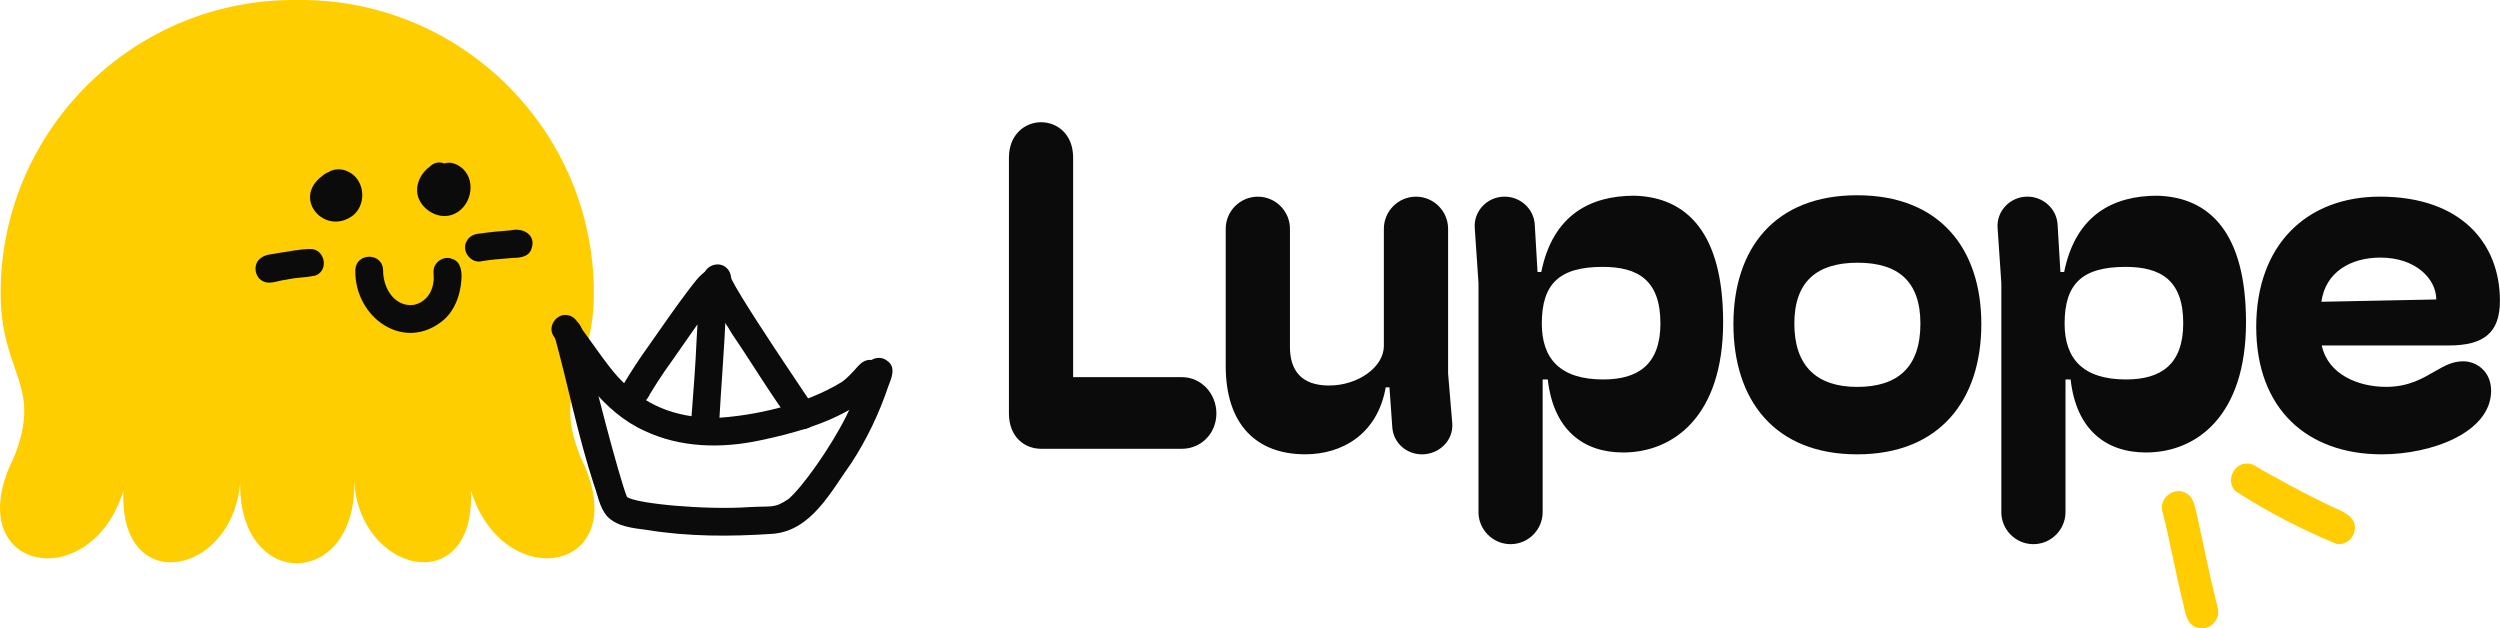 <svg viewBox="0 0 702.18 176.45" xmlns="http://www.w3.org/2000/svg" id="identité_visuelle">
  <defs>
    <style>
      .cls-1 {
        fill: #ffce00;
      }

      .cls-2 {
        fill: #0b0b0b;
      }

      .cls-3 {
        fill: #ffcd01;
      }
    </style>
  </defs>
  <g>
    <g>
      <path d="M292.4,126.05c-4.57,0-9.02-3.27-9.02-9.93V44.26c0-6.53,4.57-9.93,9.02-9.93s9.01,3.27,9.01,9.93v61.67h30.57c5.36,0,9.67,4.57,9.67,10.19s-4.31,9.93-9.67,9.93h-39.58Z" class="cls-2"></path>
      <path d="M344.27,102.79v-38.54c0-4.96,4.05-9.01,9.02-9.01s9.02,4.05,9.02,9.01v33.19c0,6.66,3.27,10.84,10.97,10.84,8.23,0,15.41-5.23,15.41-11.11v-32.92c0-4.96,4.05-9.01,9.02-9.01s9.02,4.05,9.02,9.01v40.63l1.17,13.98c.39,4.83-3.66,8.75-8.49,8.75-4.44,0-8.1-3.27-8.36-7.71l-.79-11.11h-1.05c-2.35,13.33-12.41,18.81-22.6,18.81-13.59,0-22.34-8.23-22.34-24.82Z" class="cls-2"></path>
      <path d="M415.27,143.81v-64.28l-1.05-15.42c-.39-4.83,3.53-8.88,8.36-8.88,4.44,0,8.23,3.4,8.49,7.84l.78,13.33h1.05c3.27-16.2,13.98-21.43,26.13-21.43,14.76.39,24.95,10.45,24.95,35.54,0,26.39-13.98,36.58-28.09,36.58-11.23,0-19.59-6.4-21.16-20.51h-1.44v37.24c0,4.96-4.05,9.02-9.01,9.02s-9.02-4.05-9.02-9.02ZM466.36,90.77c0-12.15-6.4-15.81-16.2-15.81-12.28,0-17.11,4.83-17.11,15.94,0,9.93,5.23,15.68,17.25,15.68,9.8,0,16.07-4.18,16.07-15.81Z" class="cls-2"></path>
      <path d="M486.87,91.03c0-21.29,11.63-36.19,34.75-36.19s34.88,14.9,34.88,36.19-11.63,36.58-34.88,36.58-34.75-15.29-34.75-36.58ZM539.39,90.9c0-11.89-6.27-17.11-17.64-17.11s-17.77,5.23-17.77,17.11,6.27,17.77,17.64,17.77,17.77-5.48,17.77-17.77Z" class="cls-2"></path>
      <path d="M562.12,143.81v-64.28l-1.05-15.42c-.39-4.83,3.53-8.88,8.36-8.88,4.44,0,8.23,3.4,8.49,7.84l.79,13.33h1.05c3.27-16.2,13.98-21.43,26.13-21.43,14.76.39,24.95,10.45,24.95,35.54,0,26.39-13.98,36.58-28.09,36.58-11.24,0-19.6-6.4-21.17-20.51h-1.44v37.24c0,4.96-4.05,9.02-9.02,9.02s-9.01-4.05-9.01-9.02ZM613.21,90.77c0-12.15-6.4-15.81-16.2-15.81-12.28,0-17.12,4.83-17.12,15.94,0,9.93,5.23,15.68,17.25,15.68,9.8,0,16.07-4.18,16.07-15.81Z" class="cls-2"></path>
      <path d="M699.69,109.71c0,11.76-16.72,17.9-30.7,17.9-20.9,0-35.28-12.67-35.28-35.8s14.24-36.58,34.75-36.58c22.6,0,33.7,12.94,33.7,29.26,0,9.01-4.57,12.54-14.37,12.54h-35.67c1.7,8.1,10.19,11.63,18.03,11.63,6.53,0,10.45-2.48,14.11-4.57,2.48-1.44,4.7-2.61,7.58-2.61,3.79,0,7.84,2.87,7.84,8.23ZM652.01,84.76l32.27-.65c0-5.75-5.75-11.76-15.68-11.76-8.36,0-15.42,4.05-16.59,12.41Z" class="cls-2"></path>
    </g>
    <path d="M622.24,167.98c-1.97-7.81-3.47-15.72-5.23-23.57-.6-2.1-.77-4.69-2.9-5.84-3.35-2.11-7.89,1.37-6.72,5.17,2.25,8.71,3.71,17.61,5.95,26.33.5,2.63,1.28,6.13,4.53,6.32,2.2.45,4.42-1.17,5.02-3.28.5-1.73-.34-3.43-.65-5.13Z" class="cls-3"></path>
    <path d="M653.66,141.67c-4.87-2.33-9.66-4.83-14.35-7.49-.91-.41-4.41-2.48-5.13-2.84-.85-.69-1.88-1.16-3-1.14-3.93-.14-6.11,5.11-3.23,7.81,8.88,5.71,18.56,10.74,28.29,14.75,2.22.47,4.42-1.17,5.02-3.28,1.27-4.8-4.35-6.11-7.59-7.8Z" class="cls-3"></path>
  </g>
  <g>
    <path d="M163.1,128.48c-8.34-20.53,3.71-23.27,3.7-46.14C166.83,36.52,129.3-.54,83.49,0,37.69-.54.15,36.52.18,82.34c0,22.86,11.97,25.5,3.76,46.04-15.99,31.9,21.24,39.56,30.72,9.53-1.27,30.14,30.91,23.77,32.79-2.6-.51,31.33,33.45,29.93,31.98-.81h0c1.11,26.74,34.21,34.14,32.83,3.24,9.27,30.01,46.72,22.83,30.84-9.26Z" class="cls-1"></path>
    <path d="M97.5,48.07c-1.63-.75-3.82-.71-5.32.32-.54.18-1.08.48-1.59.97-8.83,6.41.83,17.23,8.72,11.02,3.88-3.39,3.05-10.3-1.81-12.31Z" class="cls-2"></path>
    <path d="M130,47.41c-1.36-1.26-3.38-2.15-5.17-1.5-1.32-.51-2.88-.38-4.06.85-3.03,2.12-4.71,6.34-2.82,9.73,1.68,3.05,5.52,4.98,8.93,3.87,5.22-1.68,7.16-9.1,3.13-12.95Z" class="cls-2"></path>
    <path d="M127.14,72.78c-1.72-.86-3.91-.02-4.87,1.6-.95,1.49-.2,3.26-.54,4.9-.49,3.62-2.83,5.78-5.41,6.33-5.06.78-8.71-4.15-8.72-9.66-.08-5.12-7.7-5.12-7.8,0-.25,13.25,13.81,23.31,24.93,13.82,3.08-2.79,4.53-6.9,4.85-10.97.2-2.21.02-5.18-2.44-6.03Z" class="cls-2"></path>
    <path d="M143.48,64.69c-2.92.21-5.84.49-8.73.91-1.44.08-2.87.67-3.59,1.98-1.8,2.86,1.17,6.73,4.4,5.73,2.19-.33,3.86-.53,8.15-.84,2.09-.05,4.77-.18,5.54-2.53,1.49-3.87-2.28-6.11-5.77-5.25Z" class="cls-2"></path>
    <path d="M87.11,69.93c-2.95.05-5.85.68-8.76,1.1-1.67.4-3.67.32-5.06,1.43-2.23,1.48-1.92,5.17.39,6.43,2.05,1.19,4.3-.08,6.45-.29,4.62-.93,4.11-.37,8.48-1.21,3.9-1.45,2.63-7.56-1.5-7.46Z" class="cls-2"></path>
    <path d="M249.19,101.34c-1.45-1.26-3.78-1.02-5.12.31-1.17,1.26-1.38,3.09-2.05,4.63-2.01,5.48-2.19,6.27-4.39,10.72-4.53,8.99-12.35,19.92-16.18,23.17-4.07,2.7-4.34,1.88-11.19,2.27-11.98.83-31.74-.94-34.18-2.89-2.45-6.34-9.12-32.33-12.47-46.03-.6-5.94-8.93-5.15-7.86.82,3.79,13.84,6.55,27.95,11,41.6,1.13,3.02,1.59,6.46,3.7,9,2.86,3.03,7.28,3.36,11.18,3.9,11.68,1.91,23.52,1.89,35.3,1.1,10.96-.79,16.49-11.96,22.21-19.92,4.36-6.7,7.81-13.95,10.36-21.52.91-2.29,2.26-5.41-.3-7.15Z" class="cls-2"></path>
    <path d="M244.35,101.09c-2.14-.04-3.31,1.78-4.62,3.17-1.91,2.07-2.97,2.8-3.34,3.06-10.15,6.24-24.5,9.6-36.24,10.12-10.67-.39-18.92-3.33-26.63-11.61-3.29-3.72-5.39-7.01-9.42-12.51-1.34-1.63-2.02-4.12-4.26-4.71-3.22-1-6.21,2.86-4.4,5.73,6.98,10.12,13.94,21.38,25.55,26.65,10.16,4.81,21.69,5.02,32.53,2.69,9.11-1.9,18.37-4.49,26.38-9.34,2.77-1.77,5.05-4.15,7.22-6.6.73-.72,1.15-1.73,1.14-2.76.05-2.08-1.82-3.94-3.9-3.9Z" class="cls-2"></path>
    <path d="M203.85,77.66c-1.11-2.03-3.84-2.55-5.76-1.37-1.92,1.31-3.21,3.3-4.65,5.1-3.91,5.16-7.55,10.5-11.28,15.78-2.53,3.52-4.92,7.15-7.12,10.88-1.31,2.13-.08,5.1,2.33,5.73,2.37.71,4.28-1.09,5.19-3.11,1.34-2.22,2.74-4.39,4.2-6.53,3.11-4.32,6.21-8.93,9.14-13.04-.09,1.48-.19,2.95-.25,4.43-.31,7.37-.91,14.71-1.47,22.06-.07,1.9-.47,4.14,1.06,5.59,2.29,2.45,6.77.61,6.66-2.76.57-10.98,1.52-21.96,1.99-32.95-.07-3.24,1.24-6.75-.05-9.82Z" class="cls-2"></path>
    <path d="M227.75,113.06c-1.93-2.9-3.88-5.79-5.81-8.68-4.94-7.37-14.16-21.31-16.39-25.81-.1-.26-.16-.45-.2-.59-.11-.97-.41-1.9-1.14-2.59-2.29-2.45-6.77-.6-6.66,2.76.87,5.88,5.23,10.66,8.11,15.71,5.85,8.57,11.19,17.65,17.43,25.87,2,1.78,5.51.54,6.12-2.03.51-1.77-.47-3.27-1.47-4.64Z" class="cls-2"></path>
  </g>
</svg>